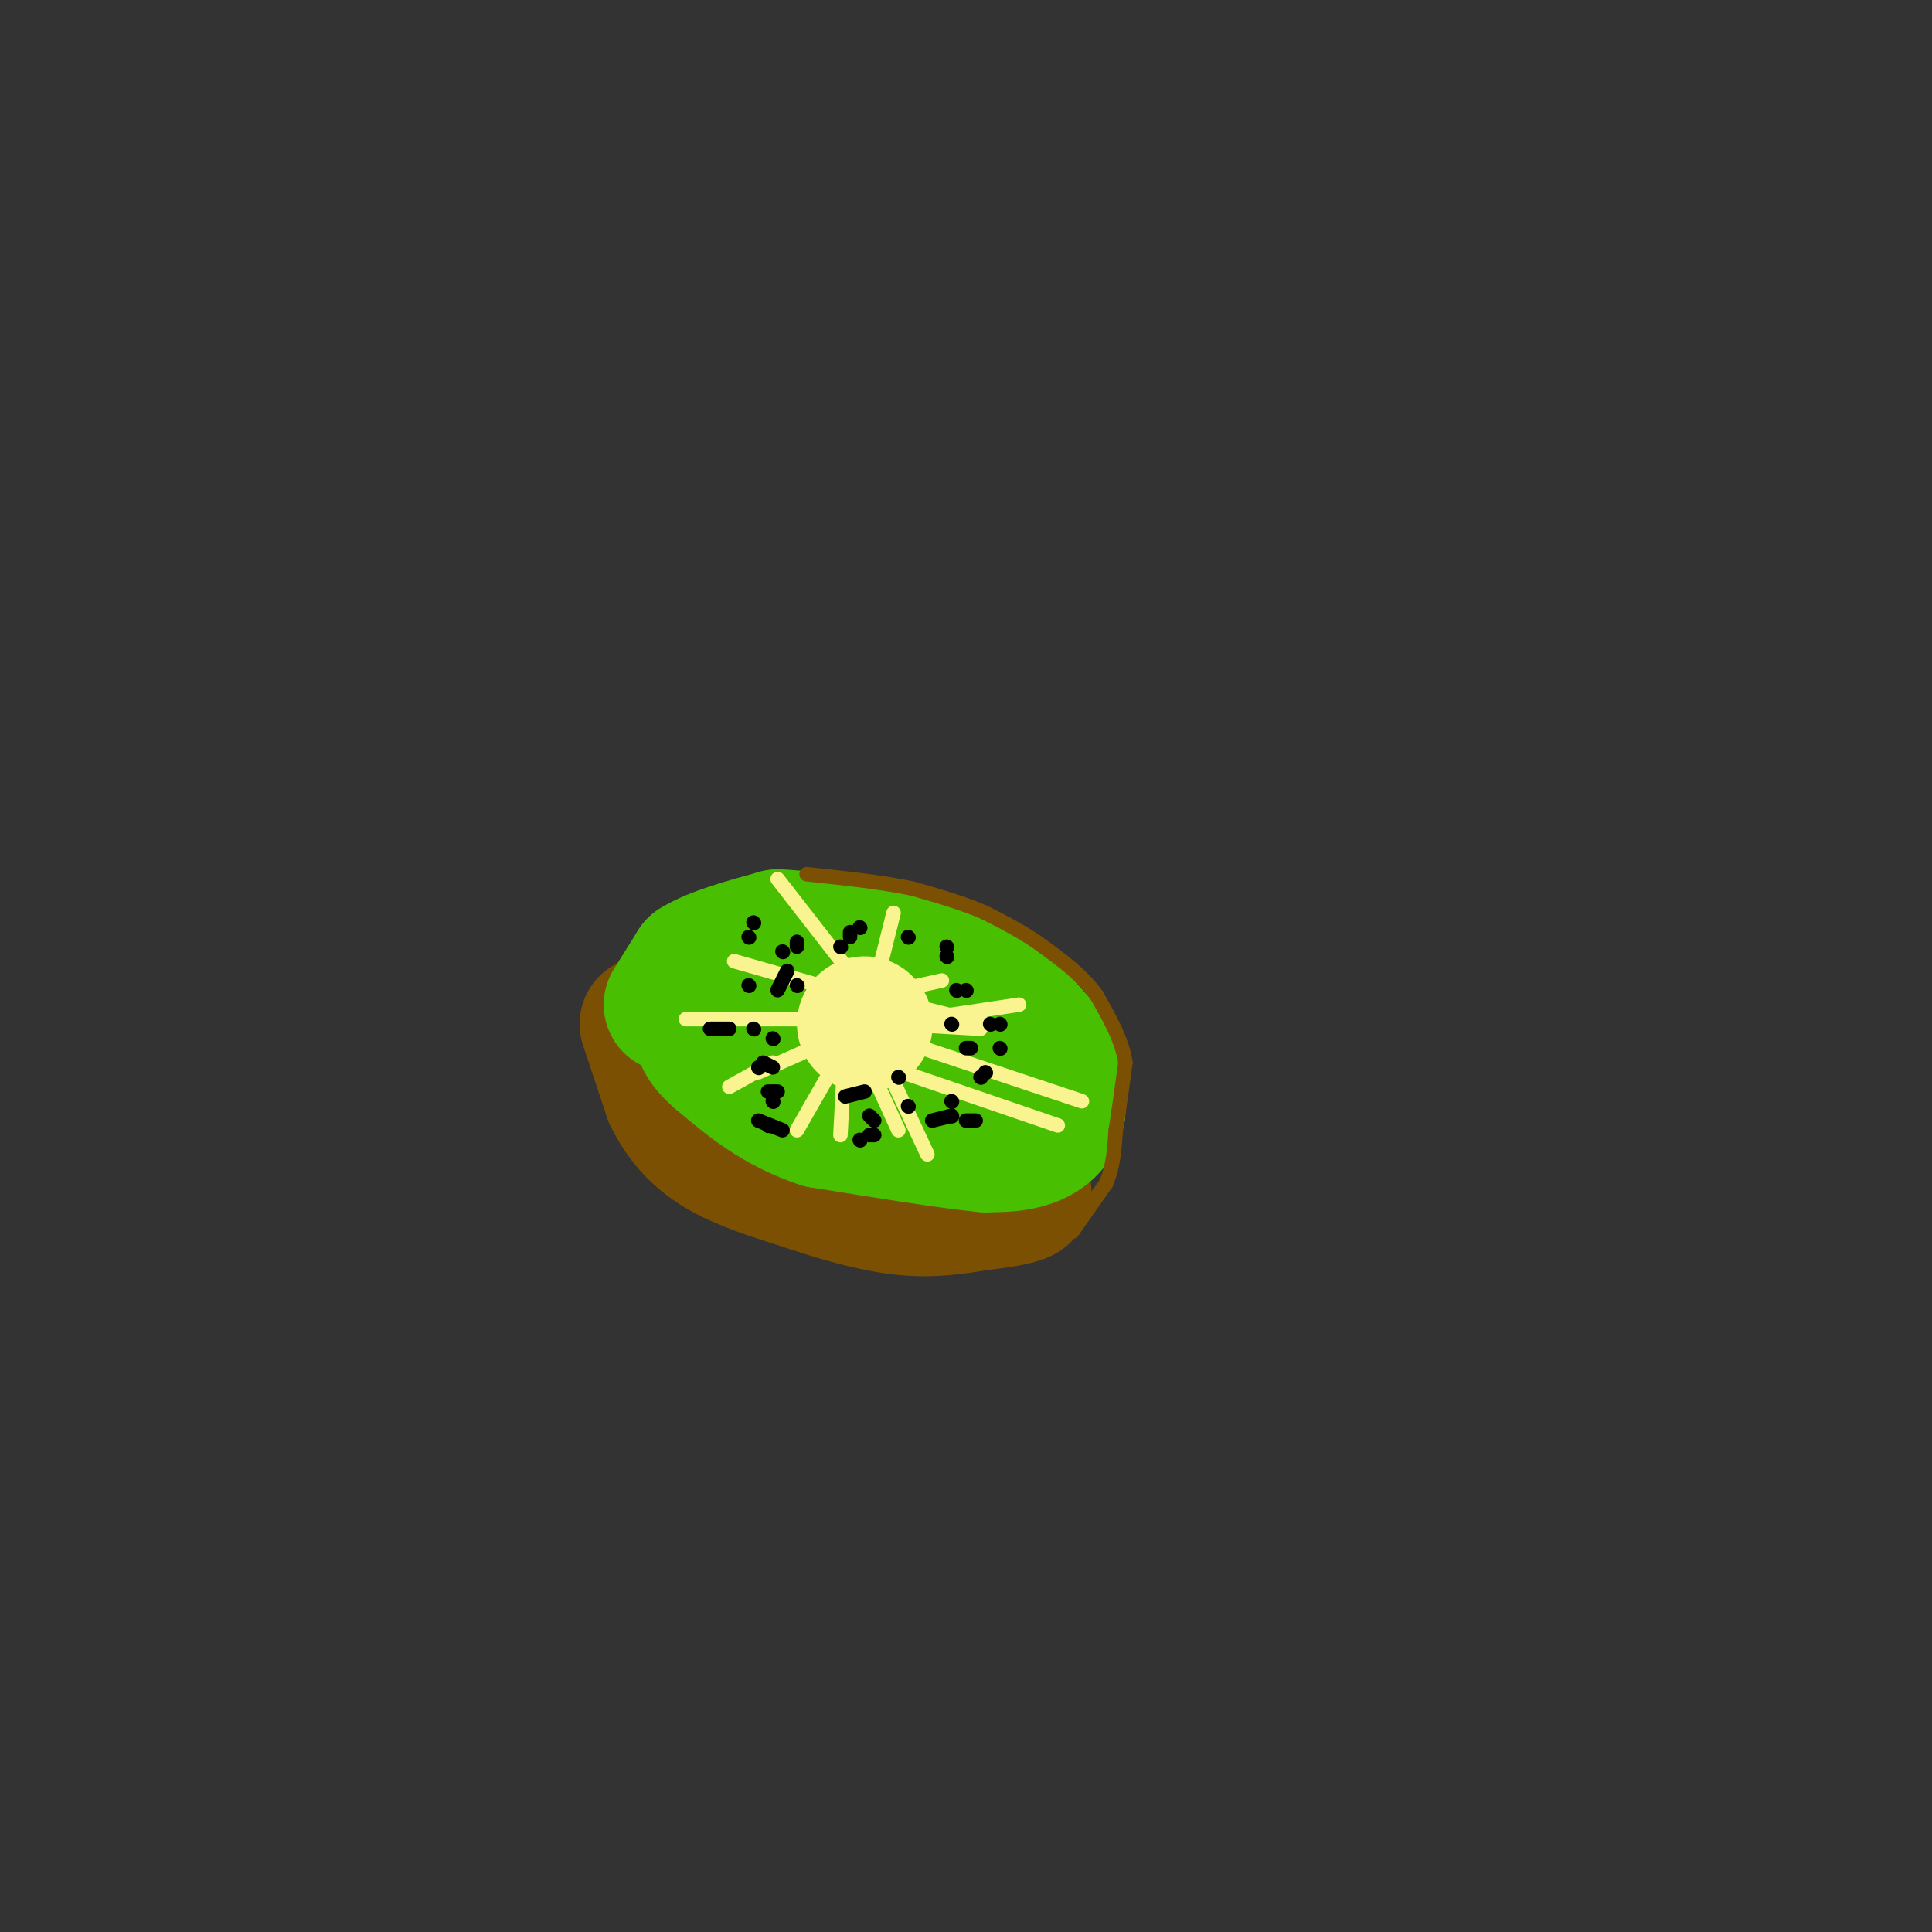 <svg viewBox='0 0 400 400' version='1.1' xmlns='http://www.w3.org/2000/svg' xmlns:xlink='http://www.w3.org/1999/xlink'><rect x="0" y="0" width="400" height="400" fill="#333333" stroke="none"/><g fill='none' stroke='rgb(124,80,2)' stroke-width='28' stroke-linecap='round' stroke-linejoin='round'><path d='M134,212c0.000,0.000 5.000,15.000 5,15'/><path d='M139,227c2.200,4.467 5.200,8.133 10,11c4.800,2.867 11.400,4.933 18,7'/><path d='M167,245c6.533,2.244 13.867,4.356 20,5c6.133,0.644 11.067,-0.178 16,-1'/><path d='M203,249c4.844,-0.511 8.956,-1.289 9,-2c0.044,-0.711 -3.978,-1.356 -8,-2'/><path d='M204,245c-3.511,-0.356 -8.289,-0.244 -16,-3c-7.711,-2.756 -18.356,-8.378 -29,-14'/><path d='M159,228c-7.667,-5.000 -12.333,-10.500 -17,-16'/><path d='M142,212c-3.167,-3.333 -2.583,-3.667 -2,-4'/></g>
<g fill='none' stroke='rgb(73,191,1)' stroke-width='28' stroke-linecap='round' stroke-linejoin='round'><path d='M139,208c0.000,0.000 5.000,-8.000 5,-8'/><path d='M144,200c3.667,-2.333 10.333,-4.167 17,-6'/><path d='M161,194c8.500,0.167 21.250,3.583 34,7'/><path d='M195,201c7.511,1.933 9.289,3.267 12,6c2.711,2.733 6.356,6.867 10,11'/><path d='M217,218c2.000,3.833 2.000,7.917 2,12'/><path d='M219,230c-0.622,3.156 -3.178,5.044 -6,6c-2.822,0.956 -5.911,0.978 -9,1'/><path d='M204,237c-7.167,-0.667 -20.583,-2.833 -34,-5'/><path d='M170,232c-9.167,-3.000 -15.083,-8.000 -21,-13'/><path d='M149,219c-4.289,-3.622 -4.511,-6.178 -3,-8c1.511,-1.822 4.756,-2.911 8,-4'/><path d='M154,207c3.600,-0.978 8.600,-1.422 15,0c6.400,1.422 14.200,4.711 22,8'/><path d='M191,215c5.167,2.167 7.083,3.583 9,5'/></g>
<g fill='none' stroke='rgb(249,244,144)' stroke-width='28' stroke-linecap='round' stroke-linejoin='round'><path d='M179,212c0.000,0.000 0.100,0.100 0.1,0.1'/></g>
<g fill='none' stroke='rgb(249,244,144)' stroke-width='3' stroke-linecap='round' stroke-linejoin='round'><path d='M173,205c0.000,0.000 -21.000,-6.000 -21,-6'/><path d='M165,211c0.000,0.000 -23.000,0.000 -23,0'/><path d='M160,220c0.000,0.000 -9.000,5.000 -9,5'/><path d='M173,220c0.000,0.000 -8.000,14.000 -8,14'/><path d='M181,223c0.000,0.000 5.000,11.000 5,11'/><path d='M184,221c0.000,0.000 35.000,12.000 35,12'/><path d='M186,212c0.000,0.000 17.000,1.000 17,1'/><path d='M186,205c0.000,0.000 9.000,-2.000 9,-2'/><path d='M182,201c0.000,0.000 3.000,-12.000 3,-12'/><path d='M175,200c0.000,0.000 -14.000,-18.000 -14,-18'/><path d='M192,209c0.000,0.000 12.000,3.000 12,3'/><path d='M188,216c0.000,0.000 36.000,12.000 36,12'/><path d='M191,211c0.000,0.000 20.000,-3.000 20,-3'/><path d='M185,224c0.000,0.000 7.000,15.000 7,15'/><path d='M175,216c0.000,0.000 -1.000,19.000 -1,19'/><path d='M166,218c0.000,0.000 -9.000,4.000 -9,4'/></g>
<g fill='none' stroke='rgb(0,0,0)' stroke-width='3' stroke-linecap='round' stroke-linejoin='round'><path d='M188,194c0.000,0.000 0.100,0.100 0.1,0.1'/><path d='M196,198c0.000,0.000 0.100,0.100 0.1,0.1'/><path d='M198,205c0.000,0.000 0.100,0.100 0.1,0.1'/><path d='M207,212c0.000,0.000 0.100,0.100 0.1,0.1'/><path d='M201,217c0.000,0.000 -1.000,0.000 -1,0'/><path d='M197,212c0.000,0.000 0.100,0.100 0.1,0.1'/><path d='M197,228c0.000,0.000 0.100,0.100 0.1,0.1'/><path d='M186,223c0.000,0.000 0.100,0.100 0.1,0.1'/><path d='M188,229c0.000,0.000 0.100,0.100 0.1,0.1'/><path d='M181,232c0.000,0.000 -1.000,-1.000 -1,-1'/><path d='M179,226c0.000,0.000 -4.000,1.000 -4,1'/><path d='M159,233c0.000,0.000 0.100,0.100 0.1,0.1'/><path d='M159,226c0.000,0.000 2.000,0.000 2,0'/><path d='M160,221c0.000,0.000 -2.000,-1.000 -2,-1'/><path d='M147,213c0.000,0.000 4.000,0.000 4,0'/><path d='M156,213c0.000,0.000 0.100,0.100 0.1,0.1'/><path d='M155,204c0.000,0.000 0.100,0.100 0.1,0.1'/><path d='M165,204c0.000,0.000 0.100,0.100 0.1,0.1'/><path d='M155,194c0.000,0.000 0.100,0.100 0.1,0.1'/><path d='M162,197c0.000,0.000 0.100,0.100 0.1,0.1'/><path d='M165,196c0.000,0.000 0.000,-1.000 0,-1'/><path d='M174,196c0.000,0.000 0.100,0.100 0.1,0.1'/><path d='M176,194c0.000,0.000 0.000,-1.000 0,-1'/><path d='M196,196c0.000,0.000 0.100,0.100 0.1,0.1'/><path d='M200,205c0.000,0.000 0.100,0.100 0.1,0.1'/><path d='M205,212c0.000,0.000 0.100,0.100 0.1,0.1'/><path d='M207,217c0.000,0.000 0.100,0.100 0.1,0.1'/><path d='M203,223c0.000,0.000 0.100,0.100 0.1,0.1'/><path d='M202,232c0.000,0.000 -2.000,0.000 -2,0'/><path d='M197,231c0.000,0.000 -4.000,1.000 -4,1'/><path d='M181,235c0.000,0.000 -1.000,0.000 -1,0'/><path d='M160,228c0.000,0.000 0.100,0.100 0.1,0.1'/><path d='M178,236c0.000,0.000 0.100,0.100 0.1,0.1'/><path d='M197,231c0.000,0.000 0.100,0.100 0.1,0.1'/><path d='M204,222c0.000,0.000 0.100,0.100 0.1,0.1'/><path d='M156,191c0.000,0.000 0.100,0.100 0.1,0.1'/><path d='M178,192c0.000,0.000 0.100,0.100 0.1,0.1'/><path d='M163,201c0.000,0.000 -2.000,4.000 -2,4'/><path d='M160,215c0.000,0.000 0.100,0.100 0.1,0.1'/><path d='M157,221c0.000,0.000 0.100,0.100 0.1,0.1'/><path d='M157,232c0.000,0.000 5.000,2.000 5,2'/></g>
<g fill='none' stroke='rgb(124,80,2)' stroke-width='3' stroke-linecap='round' stroke-linejoin='round'><path d='M222,255c0.000,0.000 7.000,-10.000 7,-10'/><path d='M229,245c1.500,-3.500 1.750,-7.250 2,-11'/><path d='M231,234c0.667,-4.167 1.333,-9.083 2,-14'/><path d='M233,220c-0.667,-4.667 -3.333,-9.333 -6,-14'/><path d='M227,206c-2.833,-4.000 -6.917,-7.000 -11,-10'/><path d='M216,196c-3.833,-2.833 -7.917,-4.917 -12,-7'/><path d='M204,189c-4.500,-2.000 -9.750,-3.500 -15,-5'/><path d='M189,184c-6.167,-1.333 -14.083,-2.167 -22,-3'/></g>
</svg>